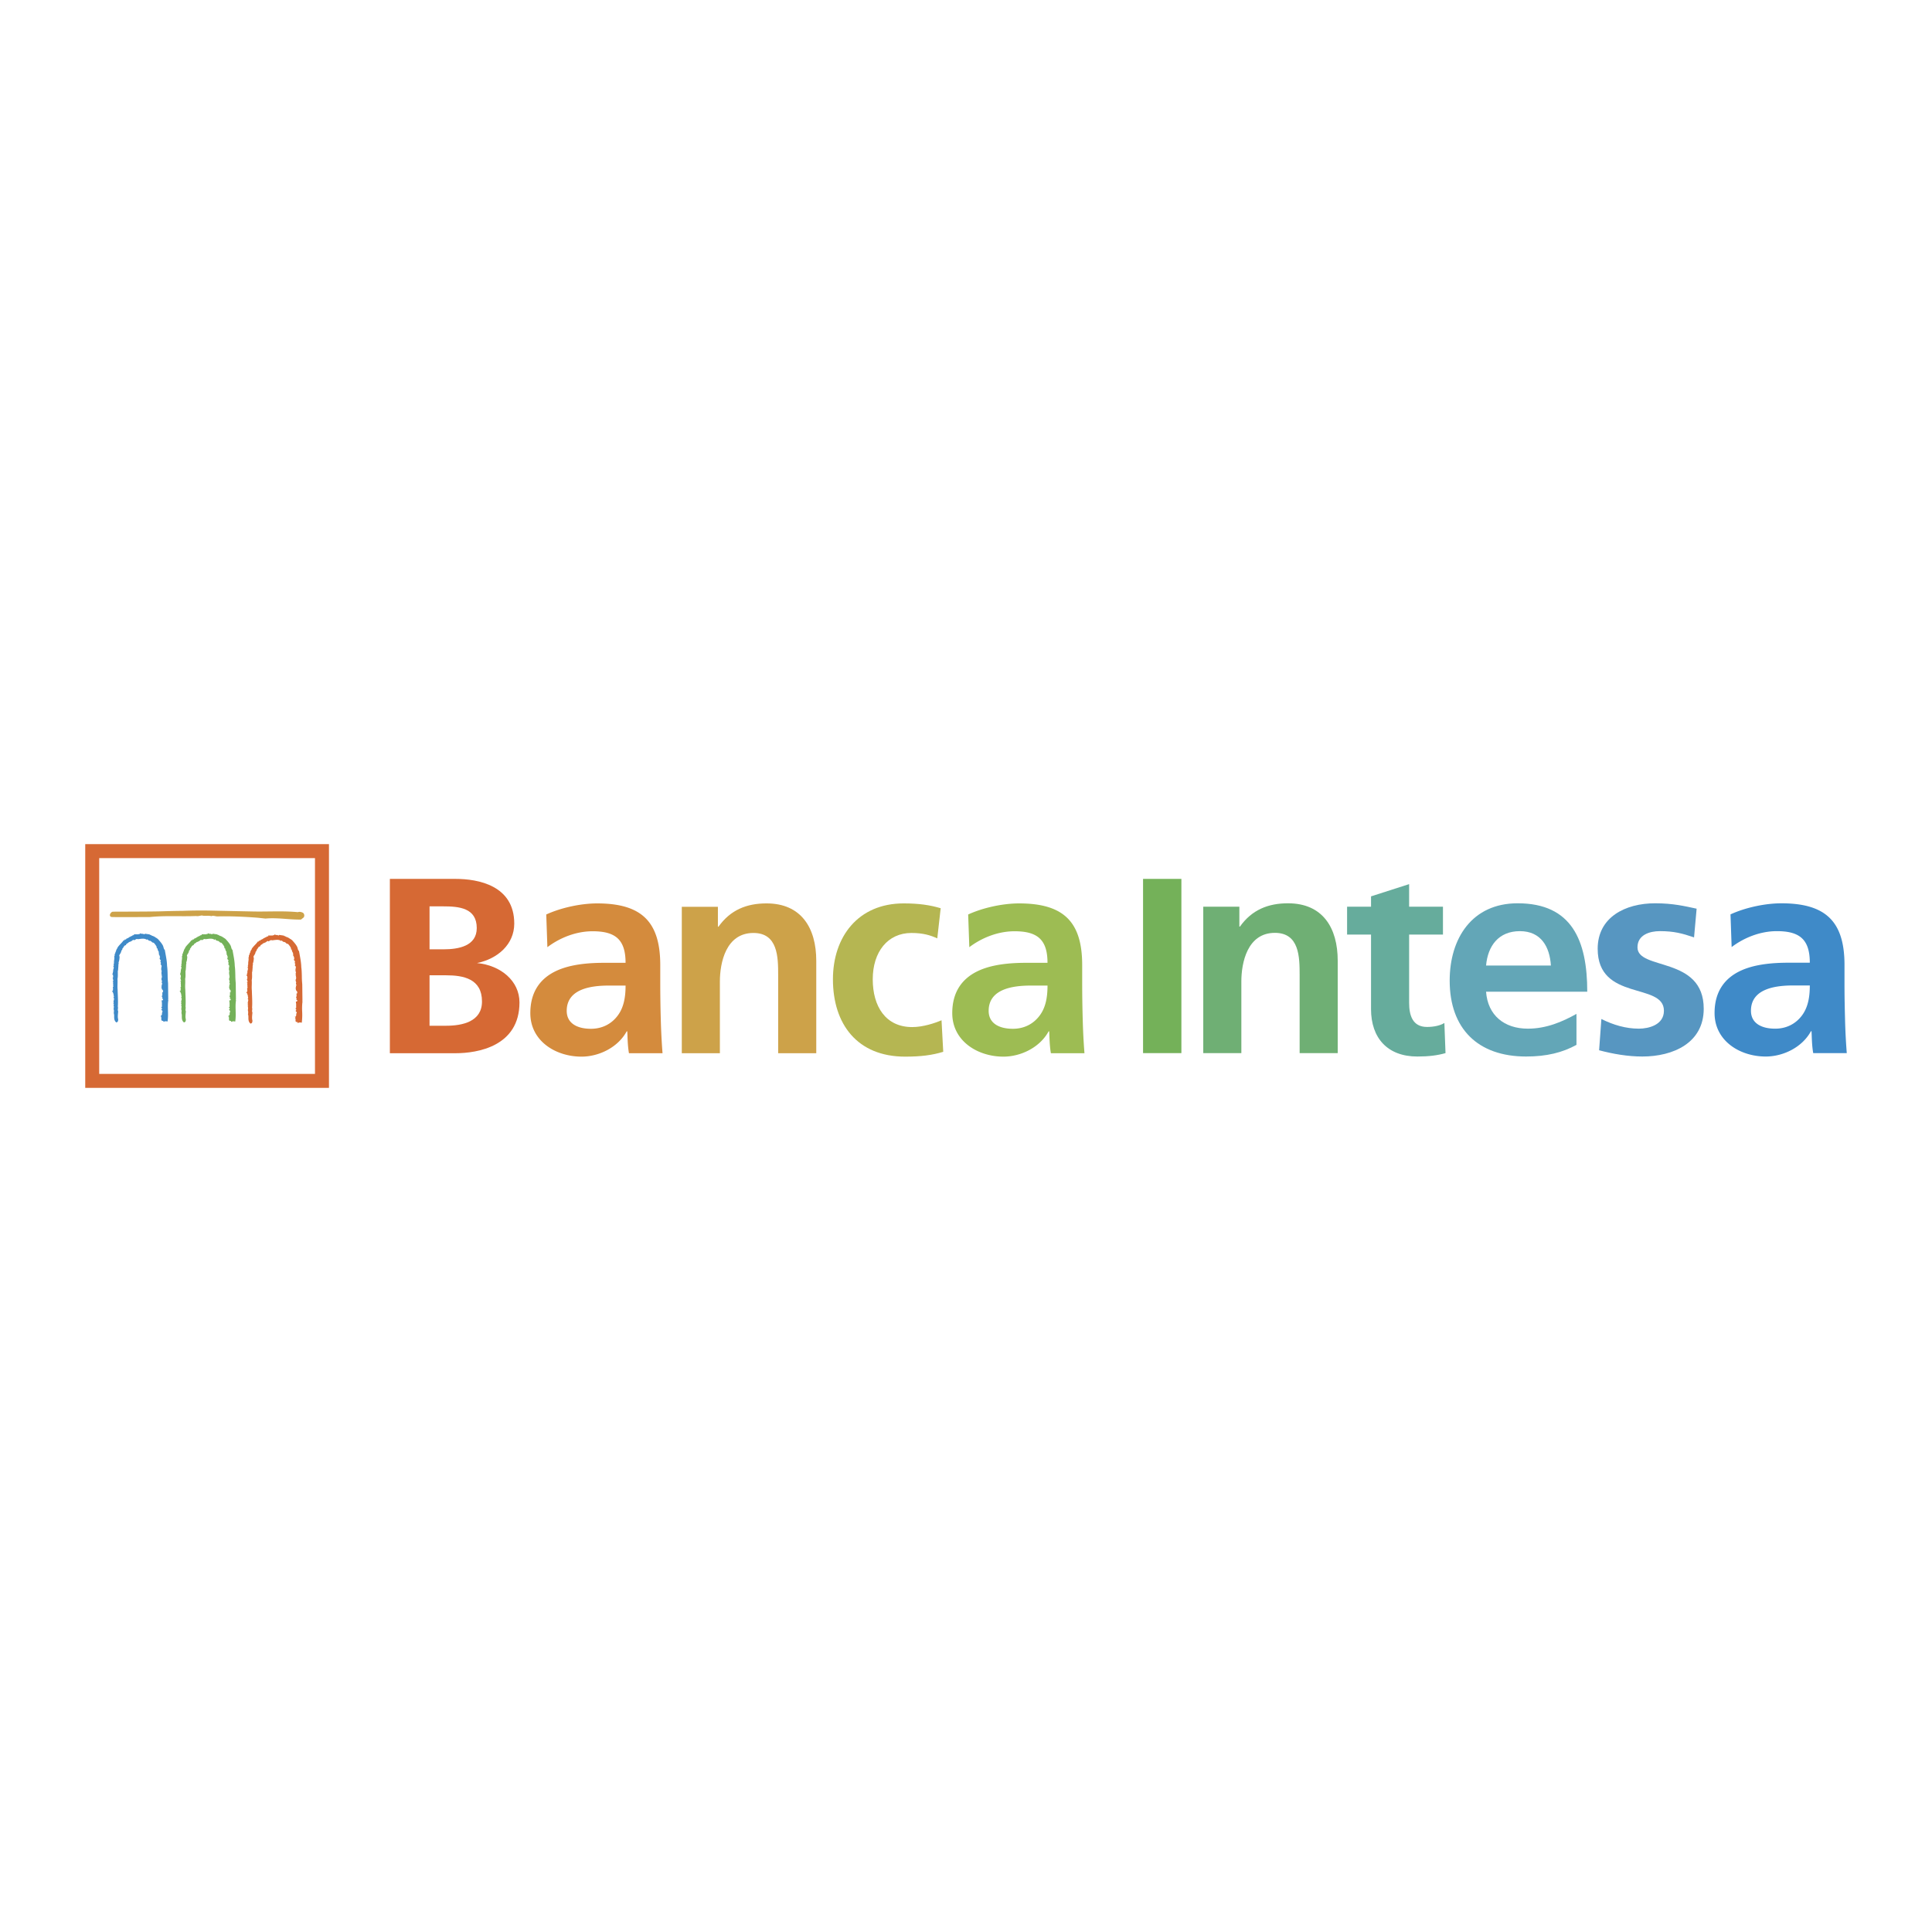 <svg xmlns="http://www.w3.org/2000/svg" width="2500" height="2500" viewBox="0 0 192.756 192.756"><g fill-rule="evenodd" clip-rule="evenodd"><path fill="#fff" d="M0 0h192.756v192.756H0V0z"/><path d="M8.504 84.219h24.317v24.318H8.504V84.219zm1.394 22.924h21.528V85.614H9.898v21.529z" fill="#d66934"/><path d="M30.25 91.085l-.007-.006h-.001c-.147-.088-.371-.139-.521-.073-.96-.092-1.877-.082-2.848-.07h-.068c-.486.006-.99.012-1.493.003l-4.07-.083a47.971 47.971 0 0 0-3.023.021c-.759.006-1.497.026-2.248.048-.782.021-2.65.026-3.766.03a61.16 61.16 0 0 0-.946.005c-.132.007-.292.191-.295.338-.001.084.047.178.188.192.105.01.78.014 2.007.01l1.253-.005c.333-.001.488.004.56-.004h.009c.921-.093 1.846-.088 2.74-.082h.069c.579.003 1.178.006 1.78-.018.125.029.257.002.384-.024l.019-.003c.057-.011.116-.022.172-.027.137.04.294.038.459.034.16-.004.322-.006.47.028l.001.004.025-.001.001-.003c.13-.044.248-.021.374.003a1.424 1.424 0 0 0 .194.029c1.163-.032 2.449.009 4.054.132l.759.082v.001h.008c.675-.066 1.372-.015 2.046.035a.54.54 0 0 1 .017.001c.507.037.986.072 1.462.062l.003.005.028-.01-.001-.006.252-.201.001.001.011-.013-.001-.001a.351.351 0 0 0-.058-.434z" fill="#cda249"/><path d="M23.517 99.731l.021-.013v-.05l-.018-1.584v-.004l-.001-.004a8.443 8.443 0 0 1-.04-.781c-.007-.313-.014-.638-.056-.926-.008-.41-.09-.851-.169-1.276l-.052-.289-.005-.028-.02-.02c-.063-.063-.085-.144-.109-.236-.021-.078-.042-.157-.09-.233-.106-.194-.274-.382-.423-.548l-.008-.008c-.037-.051-.08-.077-.118-.102-.022-.014-.043-.027-.066-.047l-.034-.029-.021.005-.027-.022c-.134-.107-.259-.148-.404-.196l-.003-.001c-.042-.06-.122-.069-.176-.07v-.039l-.075-.012-.353-.053-.052-.008-.032.043c-.013.017-.016.021-.09-.006a.471.471 0 0 0-.112-.029l-.041-.004-.021.02a.234.234 0 0 0-.04-.024l-.146-.044-.012.068a.342.342 0 0 0-.168.037h-.232l-.216.001.025.082-.004.004c-.095-.024-.167.034-.208.067l-.02.017c-.077.013-.12.045-.151.068-.023.017-.03.023-.051.024l-.036.004-.023.028a.663.663 0 0 1-.189.108l-.119.053.026.025a.194.194 0 0 0-.056.037h-.115v.09l-.013-.002-.064-.027c-.005-.002-.047.055-.047.055-.07.098-.161.194-.257.296-.112.119-.229.243-.317.377l-.027.04.017.04c-.021.013-.075.047-.085.112a.287.287 0 0 0-.061.152c-.002.013-.004.031-.008.039a.297.297 0 0 0-.065.157c-.006.033-.009.052-.023.069l-.057.072.025.019c-.017.043-.017.088-.018.115 0 .012 0 .026-.002.036l-.037.023.008.057c.016.112.001.215-.013.324a1.387 1.387 0 0 0-.017.332c-.043.066-.033.145-.026.193.003.017.006.04.005.051l-.057.044.041.067c.031.051.006.133-.017.21-.022.075-.048.167-.021.247a.1.1 0 0 0-.037.086c0 .061-.005.08-.008.084l-.042.087-.006.034.076.053a.43.43 0 0 0 .003.14c.009.058.011.082-.006.105l-.048.085.047.056v.016c-.002.038-.007.107.042.158.001.01.003.019.006.028l-.086.022.056.119-.006.03c-.008.035-.024.105.012.166-.027.07-.01.138.001.183.003.013.008.03.009.042-.082.086-.042.199-.02.26-.038.058-.029.127-.021.169l-.11.037.112.114a.113.113 0 0 0 .013.086c.013.021.03.033.047.041l-.034.011.004.011v.001l.04.102-.002.012a.239.239 0 0 0 .035.165.077.077 0 0 0-.018.049l-.044.044.042.061c.033.048.021.11-.003.208-.022.086-.049.195.001.289l-.062.061.078.057a.067.067 0 0 1-.006.012c-.02.037-.056.105-.011.18l-.004-.009c.016.035.009.094.001.155-.01.089-.023.197.024.304l-.015.107.003-.013a.138.138 0 0 0 .011.104l-.034.016.024.074a.944.944 0 0 1 .025.275c0 .19.001.407.173.572l.037.035.049-.015c.129-.038.135-.166.139-.235 0-.015.001-.029.003-.04l.002-.019-.005-.019c-.052-.175-.03-.404-.01-.606l.014-.154.002-.024-.011-.022c-.035-.07-.026-.14-.017-.221a.557.557 0 0 0-.008-.239c.029-.37.012-.81-.004-1.196-.005-.164-.012-.319-.015-.463v-.008a3.846 3.846 0 0 1-.011-.569c.005-.171.01-.347-.005-.509.041-.185.039-.354.035-.533-.001-.081-.003-.165 0-.252l.001-.022-.006-.011c.04-.049.049-.099.029-.147a.833.833 0 0 0 .023-.19.614.614 0 0 1 .012-.131l.005-.021-.006-.021c-.011-.039 0-.084.011-.132a.34.34 0 0 0 .003-.195c.07-.139.084-.309.099-.475l.005-.057c.006-.036-.007-.07-.036-.1v-.005c0-.073.038-.132.085-.207a.708.708 0 0 0 .126-.301l.002-.021-.001-.005.02-.018c.032-.026.081-.068.08-.134a.107.107 0 0 0-.006-.035.712.712 0 0 0 .133-.175c.05-.083.086-.144.184-.172l.048-.014.013-.049c.014-.054.061-.085.137-.132a.602.602 0 0 0 .167-.136c.063.005.102-.012.124-.037a.472.472 0 0 0 .185-.103c.081-.065.107-.079.163-.055l.056.026.035-.035.007-.002c.025-.007.07-.019.096-.06a.535.535 0 0 0 .063-.019c.046-.017.057-.018.072-.01a.105.105 0 0 0 .083.012l.003.007.064-.008.085-.011c.254-.033.474-.061.672.045l.071.039.042-.064.027.029c.051.057.14.155.269.133.028.024.06.044.088.06l.037.023v.004l.017.023c.04.054.125.079.194.082.149.157.3.371.3.465v.088h.065l.002.005c.024.116.058.26.148.354-.026.059-.003.131.006.161l.009.032-.022.066.058.059.013.007c-.003.061.024.117.043.157a.35.35 0 0 1 .015.034l-.014.032c-.079.151.027.235.078.275a.175.175 0 0 1 .019.016c-.04.03-.038.062-.045.116l.006.066.027.044h.002l.003.009c.003.013.01.031.021.051l-.03.029-.021.079.044.064.034.017a.2.2 0 0 0 .023.089l.005.013-.008.039c-.029.145-.066.332.024.482l-.008.008c-.042.055-.031.119-.024.166.002.015.007.039.004.047l-.022.091c0 .004.029.012.055.017-.003.01-.007.018-.009.028l-.019.104h.035c-.006.036-.007.069-.008.1-.001.053-.003.087-.022.115l-.007.012-.004.014c-.026.096.009.186.037.258l.016.039a.1.1 0 0 0-.028.076c0 .008.004.014.006.021l-.02.02.017.051c.01.03.027.048.049.059l-.015.004c-.003.001-.003.069-.003.069v.024l-.055.016.028.058a.133.133 0 0 0-.014.108l-.038.068c.002-.002.006.04.04.056-.035.121.053.209.104.262a.44.44 0 0 1 .046.05h-.044l.033.114.001.003-.023.024-.072.036.023.098-.007.023c-.017.052-.004.086.011.107.003.005.007.007.011.01a.195.195 0 0 0-.062.123l-.008.083.067.01a.594.594 0 0 0-.015.052c-.009.031-.016.058-.031.079l.001.001-.006.01.118.066a.422.422 0 0 0-.034.086l-.012.036h-.009l-.099.001.006.114a.31.31 0 0 1 .01.061.514.514 0 0 0 .012.07v.114c0 .015 0 .039.005.064l-.013.007.009.063c.005.032.002.063 0 .095-.001.019-.003.039-.003.06l-.08.042.098.107-.001.004a.264.264 0 0 0-.025.103h-.07l.119.145c.01.013.019.045.026.069l.002.009c-.049.046-.057.116-.06.154-.002.017-.004.042-.008.048l.002-.002.03.04a.15.15 0 0 0-.045.054.154.154 0 0 0-.01.083h-.115l.095.095-.089.029.074.062v.236c0 .043.021.079.056.097a.019.019 0 0 0 .007.002.178.178 0 0 0 .14.02v.098l.114-.034a.412.412 0 0 1 .211-.015l.094.02.012-.095c.046-.353.037-.694.028-1.024-.008-.321-.016-.627.025-.925a.166.166 0 0 0-.017-.148z" fill="#74b159"/><path d="M16.763 99.731l.021-.013-.018-1.634v-.004l-.001-.004a8.443 8.443 0 0 1-.04-.781c-.007-.313-.014-.638-.057-.926-.007-.41-.089-.851-.168-1.276l-.052-.289-.005-.028-.02-.02c-.064-.063-.085-.144-.109-.236-.021-.078-.042-.157-.091-.233-.105-.194-.274-.382-.423-.548l-.007-.008c-.037-.051-.081-.077-.119-.102-.022-.014-.043-.027-.066-.047l-.034-.029-.021.005-.027-.022c-.134-.107-.259-.148-.404-.196l-.003-.001c-.042-.06-.121-.069-.176-.07v-.039l-.075-.012-.353-.053-.052-.008-.032.043c-.013.017-.016.021-.09-.006-.034-.012-.07-.025-.111-.029l-.042-.004-.02.02a.247.247 0 0 0-.041-.024l-.146-.044-.012.068a.34.34 0 0 0-.168.037h-.232l-.217.001.026.082-.004.004c-.095-.024-.167.034-.207.067-.007.006-.015.014-.021.017a.327.327 0 0 0-.151.068c-.023.017-.03.023-.051.024l-.036.004-.023.028a.663.663 0 0 1-.189.108l-.119.053.026.025a.213.213 0 0 0-.057.037h-.114v.09a.04.04 0 0 1-.013-.002l-.065-.027a.336.336 0 0 0-.046.055c-.07.098-.161.194-.257.296-.112.119-.229.243-.317.377l-.027.04.018.04c-.021.013-.076.047-.085.112-.043.047-.053.11-.06.152a.265.265 0 0 1-.008.039.315.315 0 0 0-.065.157c-.006.033-.009.052-.023.069l-.057.072.026.019c-.018.043-.018.088-.018.115a.39.39 0 0 1-.002.036l-.038.023.008.057c.016.112.002.215-.013.324a1.441 1.441 0 0 0-.017.332c-.043.066-.033.145-.025.193.003.017.006.04.005.051l-.057.044.04.067c.031.051.006.133-.017.21-.021.075-.047.167-.02.247a.094.094 0 0 0-.036.086c0 .061-.006.08-.009.084l-.042.087-.007.034.076.053a.458.458 0 0 0 .004.14c.009.058.011.082-.006.105l-.048.085.048.056-.001.016c-.002.038-.005.107.042.158.001.01.003.019.006.028l-.086.022.056.119-.006.03c-.009.035-.025.105.011.166a.305.305 0 0 0 .001.183c.003.013.008.03.009.042-.081.086-.042.199-.02.26-.038.058-.029.127-.021.169l-.11.037.113.114a.113.113 0 0 0 .013.086.101.101 0 0 0 .047.041l-.035.011.005.011v.001l.04.102-.001.012a.244.244 0 0 0 .034.165.083.083 0 0 0-.018.049l-.044.044.043.061c.033.048.02.11-.004.208-.022.086-.049.195.002.289l-.062.061.078.057-.006.012c-.02.037-.056.105-.01.18l-.005-.009c.016.035.01.094.002.155a.55.55 0 0 0 .024.304l-.016.107.003-.013a.148.148 0 0 0 .01.104l-.034.016.024.074a.942.942 0 0 1 .026.275c.001.19.001.407.174.572l.037.035.049-.015c.129-.038.135-.166.139-.235 0-.015 0-.029.002-.04l.002-.019-.005-.019c-.052-.175-.03-.404-.011-.606.005-.055.01-.105.013-.154l.002-.024-.011-.022c-.035-.07-.026-.14-.017-.221a.542.542 0 0 0-.008-.239c.029-.37.012-.81-.004-1.196-.006-.164-.013-.319-.015-.463v-.008c-.022-.184-.016-.379-.011-.569.005-.171.01-.347-.005-.509.04-.185.038-.354.035-.533-.001-.081-.003-.165 0-.252l.001-.022-.006-.011c.039-.049.049-.099.028-.147.019-.067.021-.133.023-.19.002-.046.003-.09.013-.131l.005-.021-.006-.021a.278.278 0 0 1 .01-.132.33.33 0 0 0 .004-.195c.069-.139.084-.309.098-.475l.005-.057a.116.116 0 0 0-.035-.1v-.005c0-.073.037-.132.085-.207a.695.695 0 0 0 .125-.301l.003-.021-.002-.005.02-.018c.032-.026.081-.068.08-.134a.143.143 0 0 0-.006-.035c.062-.055.099-.118.133-.175.049-.083.085-.144.184-.172l.048-.014.013-.049c.014-.054.062-.085.138-.132a.585.585 0 0 0 .166-.136c.063.005.102-.012.125-.037a.472.472 0 0 0 .185-.103c.081-.065.107-.079.163-.055l.056.026.035-.035a.03.03 0 0 0 .008-.002c.025-.007.068-.019.095-.06.024-.005.046-.013.064-.019.045-.017.056-.018.071-.01a.105.105 0 0 0 .083.012l.002.007.065-.008.086-.011c.253-.033.473-.061.671.045l.071.039.042-.064a.34.34 0 0 1 .026.029c.051.057.14.155.27.133.028.024.06.044.088.06l.037.023v.004l.018.023c.04.054.125.079.193.082.149.157.3.371.3.465v.088h.066l.001.005c.025.116.059.26.148.354-.025.059-.003.131.006.161l.009.032-.022.066.058.059.013.007c-.003.061.024.117.043.157l.016.034-.015.032c-.079.151.027.235.078.275l.019.016c-.04.03-.038.062-.046.116l.007.066.027.044h.002l.003.009c.004.013.01.031.021.051l-.03.029-.021.079.044.064.037.014c-.001.036.014.067.023.089l.005.013-.008.039c-.029.145-.066.332.024.482l-.007.008c-.042.055-.031.119-.023.166.002.015.006.039.004.047l-.023.091c0 .004.029.012.055.017-.003.01-.007.018-.009.028l-.019.104h.036c-.006.036-.007.069-.008.1-.001.053-.003.087-.022.115l-.007.012-.004.014c-.026.096.009.186.038.258l.015.039a.103.103 0 0 0-.028.076c0 .008.004.014.005.021l-.019.02.017.051c.009.03.027.048.049.059l-.015.004c-.003.001-.003.069-.003.069v.024l-.056.014.028.058a.133.133 0 0 0-.014.108l-.038.068c.001-.002.007.04.041.056-.035.121.052.209.104.262a.362.362 0 0 1 .046.05h-.044l.033.114.001.003a.175.175 0 0 0-.023.024l-.073.036.023.098-.007.023c-.017.052-.003.086.011.107.003.005.007.007.011.01a.19.19 0 0 0-.062.123l-.008.083.068.01c-.006.018-.012.035-.016.052-.009.031-.016.058-.03.079l.001.001-.006.01.118.066c-.016.031-.026.062-.034.086a.169.169 0 0 1-.012.036h-.009l-.099.001.006.114a.31.31 0 0 1 .01.061.502.502 0 0 0 .011.07v.114c0 .015 0 .039.005.064l-.014.007.009.063c.004.032.002.063 0 .095-.001.019-.003.039-.003.06l-.08.042.098.107a.264.264 0 0 0-.027.107h-.07l.119.145c.01.013.019.045.026.069l.002.009c-.048.046-.056.116-.06.154-.002.017-.004.042-.009.048l.002-.002.03.04a.15.15 0 0 0-.045.054.145.145 0 0 0-.01.083h-.115l.095.095-.089.029.074.062v.236c0 .043.021.079.055.097l.007.002a.178.178 0 0 0 .14.02v.098l.113-.034a.415.415 0 0 1 .212-.015l.094.02.012-.095c.046-.353.037-.694.028-1.024-.009-.321-.017-.627.024-.925.027-.06 0-.114-.017-.143z" fill="#3f8ac8"/><path d="M30.153 99.852l.021-.014v-.049l-.018-1.584v-.011a8.036 8.036 0 0 1-.041-.78c-.007-.313-.014-.638-.056-.924-.008-.412-.09-.852-.168-1.278l-.053-.29-.004-.026-.02-.021a.486.486 0 0 1-.109-.236c-.021-.078-.042-.158-.09-.234-.106-.193-.274-.382-.423-.548l-.008-.009a.41.41 0 0 0-.118-.101c-.022-.015-.043-.027-.066-.047l-.034-.029-.021.005-.026-.022a1.162 1.162 0 0 0-.404-.196l-.003-.001c-.042-.06-.122-.069-.176-.071v-.038l-.075-.012-.353-.052-.052-.008-.031.042c-.013.018-.016.021-.091-.005-.034-.012-.071-.026-.111-.029l-.042-.004-.02.02a.193.193 0 0 0-.041-.024l-.146-.044-.012.068a.353.353 0 0 0-.168.037h-.232l-.216.001.026.083-.004.004c-.095-.024-.168.034-.208.067l-.02.016a.322.322 0 0 0-.151.069c-.022.017-.029.022-.051.024l-.036.003-.024.029c-.032.039-.134.083-.188.108l-.119.052.026.026a.19.19 0 0 0-.056.036h-.115v.091c-.005 0-.01-.001-.012-.003l-.065-.026a.337.337 0 0 0-.047.054 2.78 2.78 0 0 1-.257.296c-.112.12-.228.243-.317.376l-.027.04.018.041c-.021.013-.075.047-.085.112a.283.283 0 0 0-.06.153.187.187 0 0 1-.009.039.298.298 0 0 0-.065.156c-.005.034-.009.052-.023.07l-.057.071.025.019c-.017.043-.017.088-.018.115 0 .012 0 .027-.002.036l-.037.023.008.058c.017.11.002.214-.013.323a1.382 1.382 0 0 0-.017.332c-.043.066-.033.144-.026.193.002.017.006.04.005.05l-.057.045.041.066c.031.052.006.133-.017.212-.021.074-.048.166-.021.245-.006.006-.014.013-.02.021a.1.1 0 0 0-.017.065c0 .062-.006.08-.009.085l-.041.087-.007.034.076.053a.46.46 0 0 0 .004.14c.009.058.011.082-.006.105l-.047.085.047.056v.015c-.002.038-.006.108.042.159.001.01.003.02.006.027l-.086.022.056.12-.006.029c-.009.036-.024.105.011.167-.026.069-.009.138.002.183.004.013.008.03.009.042-.081.085-.042.199-.02.259-.038.058-.029.127-.021.169l-.109.038.112.114a.116.116 0 0 0 .013.085.1.1 0 0 0 .047.041l-.034.011.004.012.04.103-.001.011a.244.244 0 0 0 .034.165.083.083 0 0 0-.018.05l-.044.043.042.062c.034.048.021.11-.004.208-.021.085-.047.195.003.289l-.062.062.077.056-.006.012c-.02.036-.056.105-.01.18l-.004-.009c.016.035.009.093.001.154-.01.09-.023.198.024.305l-.015.108.003-.015a.136.136 0 0 0 .011.104l-.035.015.024.075a.935.935 0 0 1 .026.274c.001.191.001.408.173.572l.037.035.05-.014c.128-.039.135-.167.139-.236a.42.42 0 0 1 .002-.039l.002-.02-.005-.018c-.052-.175-.03-.404-.011-.607l.014-.154.002-.024-.011-.021c-.035-.071-.026-.141-.017-.221a.542.542 0 0 0-.009-.239c.029-.371.012-.81-.003-1.197a21.754 21.754 0 0 1-.016-.462V98.864a3.846 3.846 0 0 1-.011-.569c.005-.171.01-.346-.005-.508.041-.185.038-.354.035-.534a7.053 7.053 0 0 1 0-.252l.001-.022-.006-.011c.04-.048.05-.098.029-.146a.788.788 0 0 0 .023-.191.668.668 0 0 1 .012-.13l.005-.022-.006-.021a.293.293 0 0 1 .011-.132.34.34 0 0 0 .003-.195c.069-.138.084-.309.099-.475l.004-.057a.114.114 0 0 0-.035-.1v-.005c0-.074.038-.133.085-.208a.684.684 0 0 0 .126-.301l.003-.021-.002-.004a.325.325 0 0 1 .02-.018c.033-.028.081-.069.08-.136a.097.097 0 0 0-.006-.034c.062-.056.099-.118.134-.175.05-.084.086-.144.184-.172l.048-.015.013-.048c.014-.054.062-.086.138-.133a.598.598 0 0 0 .166-.135c.064.005.103-.012.125-.037a.484.484 0 0 0 .186-.103c.08-.066.107-.08.163-.055l.055.026.035-.036a.024.024 0 0 0 .008-.002.144.144 0 0 0 .095-.06.41.41 0 0 0 .064-.019c.045-.017.056-.018.072-.009.016.01.046.021.082.012l.003.006.064-.008.086-.011c.254-.032.474-.061.672.046l.071.038.042-.063.027.028c.051.057.14.155.269.134.028.024.06.044.088.061l.037.022v.004l.018.024c.04.053.125.079.193.081.149.156.3.371.3.465v.088h.066l.001.005c.024.116.058.259.147.354-.024.059-.003.13.007.16l.009.032-.022.066.058.059.013.008a.322.322 0 0 0 .044.156l.015.033-.014.033c-.08.151.027.235.077.275l.02.016c-.039.031-.038.062-.045.116l.006.067.027.043h.002l.003.01a.24.24 0 0 0 .021.051l-.031.029-.02.079.044.063.035.017c-.001.036.013.067.022.089.002.004.004.008.005.014l-.008.039c-.03.145-.066.332.024.483l-.008.007c-.041.055-.031.118-.023.165.002.015.006.04.004.048l-.022.09c-.001.004.029.012.054.018-.003.009-.007.017-.008.027l-.02.104h.036c-.006.035-.007.069-.008.1-.001.053-.003.088-.021.115l-.013.013-.004.015c-.026.095.009.185.038.257l.015.04a.1.1 0 0 0-.028.075c.001.008.004.015.006.021l-.019.019.017.052a.101.101 0 0 0 .049.059l-.015.004c-.003 0-.003.068-.003.068v.025l-.056.015.028.057c-.014.027-.029.066-.014.109l-.038.067c.001-.002.006.04.04.057-.035.12.052.208.104.261a.316.316 0 0 1 .046.052h-.044l.033.112.001.003c-.008.007-.015.016-.022.024l-.072.037.023.098-.007.023c-.017.051-.003.086.011.106.003.005.007.007.011.01a.195.195 0 0 0-.062.123l-.008.083.068.01a2.682 2.682 0 0 0-.016.052c-.008.031-.015.059-.03.08h.001l-.007.011.118.066a.478.478 0 0 0-.033.086l-.013.035h-.008l-.1.001.006.114c.006.018.008.038.011.061a.692.692 0 0 0 .01.07v.115a.41.41 0 0 0 .005.063l-.013.007.009.063a.513.513 0 0 1 0 .096.54.54 0 0 0-.003.059l-.081.042.098.107a.265.265 0 0 0-.026.108h-.07l.119.145c.01.012.019.045.025.068l.003.009c-.049.047-.057.117-.061.154-.002.017-.004.042-.008.049l.001-.002.031.039a.151.151 0 0 0-.045.055.143.143 0 0 0-.01.083h-.115l.095.095-.089.029.074.062v.236c0 .043.021.078.055.096l.007.003c.046.03.098.029.14.02v.097l.113-.033a.428.428 0 0 1 .212-.016l.094.02.012-.095a6.44 6.44 0 0 0 .028-1.024 5.672 5.672 0 0 1 .024-.926c.026-.058-.001-.112-.018-.14z" fill="#d66934"/><path fill="#74b159" d="M114.043 87.687h3.824v17.382h-3.824V87.687z"/><path d="M120.049 105.069h3.801v-7.147c0-1.872.596-4.851 3.346-4.851 2.439 0 2.469 2.411 2.469 4.198v7.801h3.799v-9.219c0-3.29-1.502-5.729-4.963-5.729-1.984 0-3.602.653-4.793 2.326h-.057v-1.985h-3.602v14.606z" fill="#6faf74"/><path d="M136.787 100.673c0 2.893 1.645 4.736 4.623 4.736 1.135 0 2.014-.113 2.809-.34l-.113-3.007c-.398.255-1.051.397-1.73.397-1.447 0-1.787-1.163-1.787-2.411v-6.806h3.375v-2.78h-3.375V88.21l-3.801 1.22v1.033h-2.389v2.78h2.389v7.43h-.001z" fill="#66ac9c"/><path d="M148.266 96.333c.17-1.958 1.246-3.432 3.375-3.432 2.127 0 2.979 1.588 3.092 3.432h-6.467zm9.019 4.822c-1.42.793-3.008 1.475-4.852 1.475-2.354 0-3.998-1.333-4.168-3.688h10.096c0-5.105-1.531-8.821-6.949-8.821-4.537 0-6.777 3.489-6.777 7.715 0 4.794 2.807 7.573 7.629 7.573 2.043 0 3.631-.396 5.021-1.163v-3.091z" fill="#63a6b7"/><path d="M169.273 90.66c-1.191-.255-2.355-.539-4.143-.539-2.979 0-5.729 1.391-5.729 4.538 0 5.275 6.609 3.318 6.609 6.184 0 1.418-1.533 1.787-2.496 1.787-1.305 0-2.555-.369-3.744-.965l-.227 3.12c1.389.369 2.863.624 4.311.624 3.092 0 6.127-1.361 6.127-4.766 0-5.275-6.609-3.8-6.609-6.126 0-1.248 1.219-1.617 2.24-1.617 1.391 0 2.24.227 3.404.625l.257-2.865z" fill="#5796c1"/><path d="M172.766 94.489c1.275-.964 2.893-1.588 4.51-1.588 2.24 0 3.289.794 3.289 3.149h-2.098c-1.59 0-3.461.142-4.908.851-1.445.709-2.496 1.985-2.496 4.169 0 2.78 2.525 4.34 5.105 4.34 1.73 0 3.631-.907 4.51-2.524h.059c.027.454.027 1.418.17 2.185h3.346a61.956 61.956 0 0 1-.17-3.262c-.027-1.078-.057-2.185-.057-3.659v-1.872c0-4.312-1.844-6.155-6.297-6.155-1.617 0-3.602.425-5.076 1.106l.113 3.26zm1.927 6.354c0-2.24 2.525-2.524 4.227-2.524h1.645c0 1.134-.17 2.184-.793 3.007-.596.794-1.504 1.305-2.666 1.305-1.362-.001-2.413-.54-2.413-1.788z" fill="#3f8ac8"/><path d="M54.613 94.5c1.277-.965 2.893-1.588 4.51-1.588 2.241 0 3.29.794 3.29 3.148h-2.099c-1.588 0-3.46.141-4.907.851-1.446.709-2.496 1.985-2.496 4.17 0 2.779 2.524 4.34 5.105 4.34 1.73 0 3.63-.908 4.51-2.525h.057c.029.454.029 1.418.17 2.185h3.348a65.357 65.357 0 0 1-.171-3.263 130.074 130.074 0 0 1-.056-3.658v-1.872c0-4.312-1.844-6.155-6.297-6.155-1.617 0-3.602.426-5.077 1.106l.113 3.261zm1.929 6.354c0-2.241 2.524-2.524 4.226-2.524h1.646c0 1.135-.17 2.185-.794 3.007-.595.794-1.503 1.305-2.666 1.305-1.362-.001-2.412-.54-2.412-1.788z" fill="#d48b3d"/><path d="M42.856 90.427h1.346c1.595 0 3.364.15 3.364 2.168 0 1.794-1.82 2.118-3.29 2.118h-1.42v-4.286zm0 6.878H44.5c1.744 0 3.588.35 3.588 2.616 0 2.019-1.968 2.418-3.588 2.418h-1.645v-5.034h.001zm-3.959 7.775h6.55c2.193 0 6.381-.683 6.381-5.069 0-2.143-1.871-3.702-4.238-3.927 2.068-.424 3.717-1.869 3.717-3.937 0-3.812-3.617-4.46-5.86-4.46h-6.55v17.393z" fill="#d66934"/><path d="M68.023 105.08h3.8v-7.147c0-1.872.596-4.851 3.348-4.851 2.438 0 2.467 2.411 2.467 4.198v7.8h3.801v-9.219c0-3.29-1.503-5.729-4.963-5.729-1.986 0-3.603.653-4.794 2.326h-.057v-1.985h-3.602v14.607z" fill="#cda249"/><path d="M93.852 90.614c-1.049-.312-2.156-.482-3.688-.482-4.566 0-7.062 3.347-7.062 7.573 0 4.453 2.41 7.716 7.204 7.716 1.56 0 2.694-.143 3.801-.483l-.17-3.147c-.653.283-1.844.681-2.921.681-2.666 0-3.942-2.071-3.942-4.766 0-2.751 1.503-4.623 3.857-4.623 1.163 0 1.9.227 2.581.539l.34-3.008z" fill="#b5b652"/><path d="M96.709 94.5c1.277-.965 2.894-1.588 4.509-1.588 2.242 0 3.291.794 3.291 3.148h-2.1c-1.588 0-3.459.141-4.906.851-1.447.709-2.496 1.985-2.496 4.17 0 2.779 2.525 4.34 5.105 4.34 1.73 0 3.631-.908 4.51-2.525h.057c.029.454.029 1.418.17 2.185h3.348a61.937 61.937 0 0 1-.17-3.263 125.978 125.978 0 0 1-.057-3.658v-1.872c0-4.312-1.844-6.155-6.297-6.155-1.617 0-3.604.426-5.078 1.106l.114 3.261zm1.93 6.354c0-2.241 2.523-2.524 4.227-2.524h1.645c0 1.135-.17 2.185-.795 3.007-.596.794-1.502 1.305-2.666 1.305-1.362-.001-2.411-.54-2.411-1.788z" fill="#9dbc53"/></g></svg>
